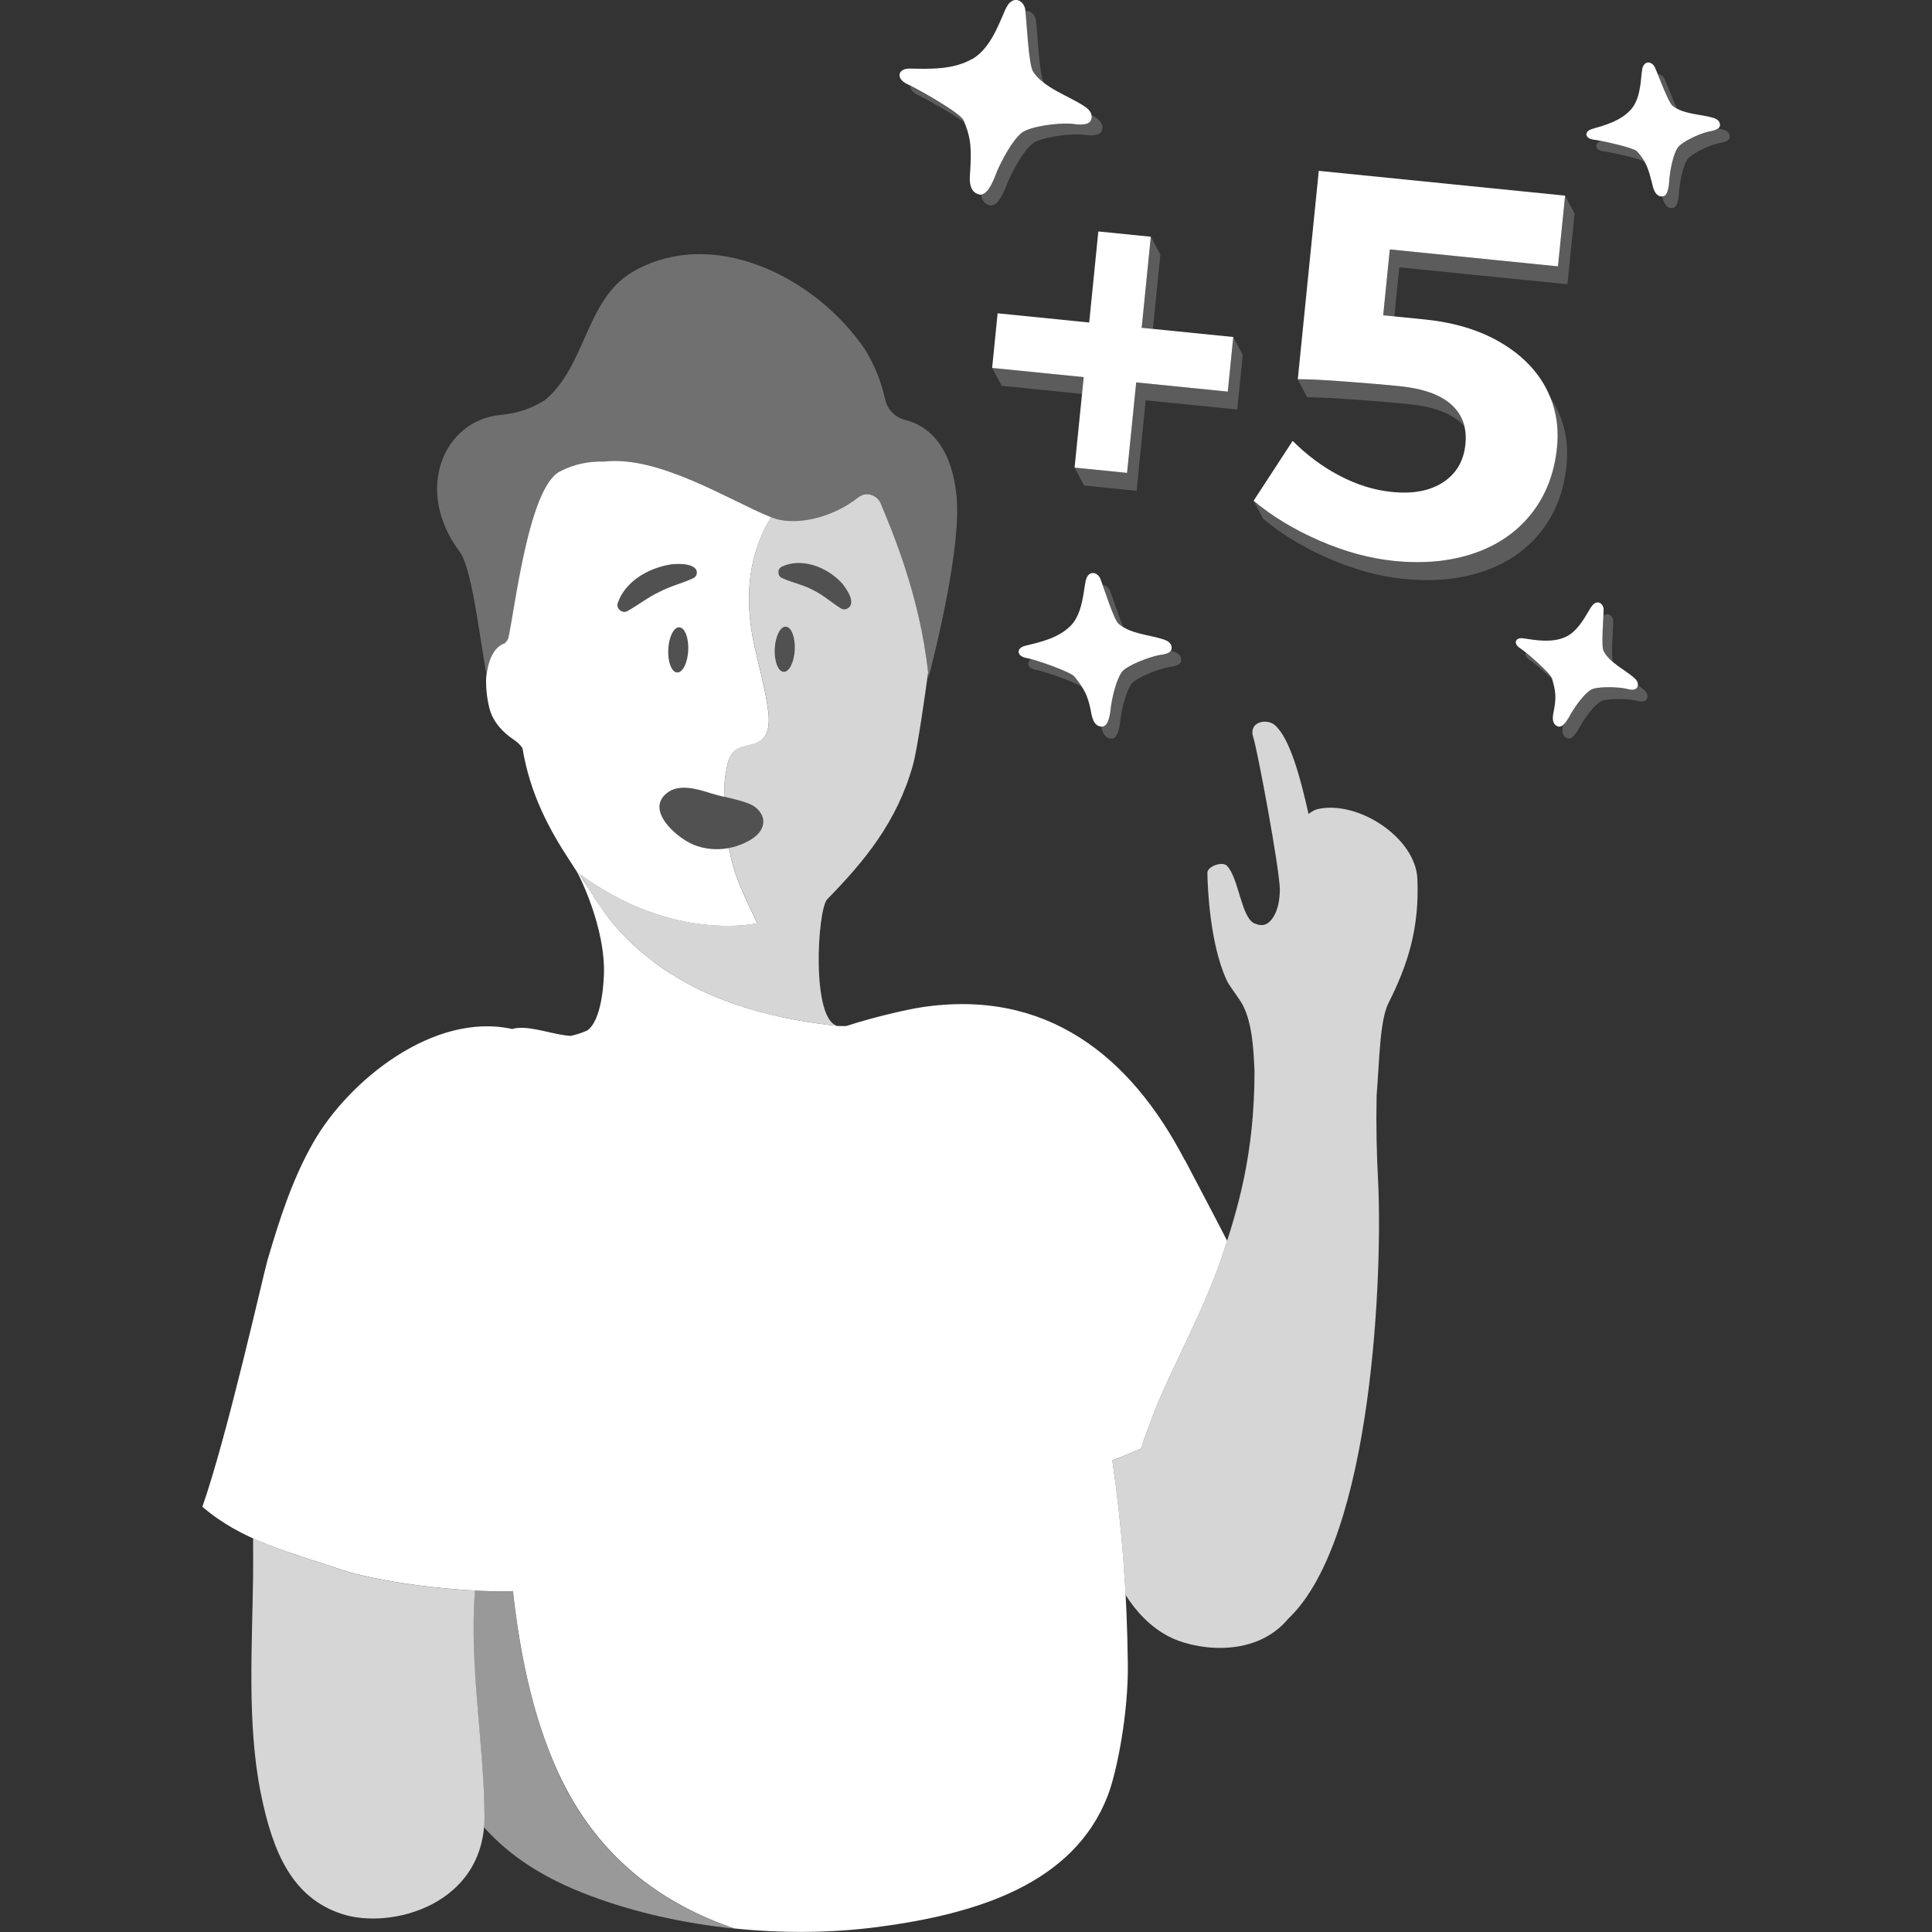 <svg viewBox="0 0 300 300" xmlns="http://www.w3.org/2000/svg"><rect x="0" y="0" width="300" height="300" fill="#333333" stroke="none"/><g fill="#fff"><path d="m 75.56 104.86 c .26 -2.55 1.24 -4.48 2.78 -4.97 .08 -.03 .51 -.51 .58 -.8 .97 -4.01 3.09 -23.35 8 -25.89 2.27 -1.18 4.58 -1.61 6.91 -1.54 8.53 -1 19.67 6.19 26.06 8.71 3.27 1.29 9 .3 13.45 -3.18 1.15 -.91 2.87 -.35 3.43 1.01 1.74 4.24 6.15 14.43 7.41 26.73 0 0 -.03 .22 -.08 .6 1.16 -4.42 5.21 -20.66 4.43 -28.49 -.85 -8.6 -5.08 -11.11 -7.93 -11.82 -1.57 -.39 -2.81 -1.61 -3.15 -3.19 -.61 -2.76 -1.66 -5.35 -3.09 -7.7 -7.63 -11.33 -23.81 -19.43 -36.32 -12 -7.07 4.32 -7.07 14.43 -13.35 19.74 -2.01 1.32 -4.38 2.13 -6.87 2.35 -9 .79 -13.56 11.73 -6.48 21.2 1.94 2.6 2.99 12.43 4.22 19.25 z" opacity=".3"/><path d="m 141.79 118.68 c .7 -2.58 1.89 -11.03 2.33 -14.25 -1.32 -12.07 -5.63 -22.05 -7.35 -26.23 -.56 -1.36 -2.28 -1.91 -3.43 -1.01 -4.44 3.49 -10.18 4.47 -13.45 3.18 -.06 -.03 -.13 -.05 -.19 -.08 -2.61 4.4 -4.57 10.69 -2.57 19.86 .76 3.48 1.76 6.91 2.19 10.45 .19 1.54 .11 3.35 -1.12 4.3 -1.2 .94 -3.05 .68 -4.18 1.7 -.63 .57 -.91 1.43 -1.1 2.26 -.3 1.3 -.47 2.86 -.47 4.5 v .35 c .26 .06 .52 .12 .78 .19 1.12 .27 2.22 .55 3.2 .95 1.14 .48 2.13 1.57 2.09 2.81 -.06 2.02 -2.55 3.21 -4.21 3.74 -.36 .11 -.73 .2 -1.11 .27 .17 .91 .37 1.83 .63 2.75 .11 .38 .21 .77 .33 1.11 .91 2.71 3.44 7.82 3.44 7.82 s -13.04 3.11 -27.7 -7.73 c .56 .76 1.01 1.51 1.43 2.25 1.35 2.16 2.5 4 4.13 5.87 10.09 11.57 24.5 14.46 34.67 15.58 -4.22 -.76 -3.21 -18.12 -1.68 -19.68 5.74 -5.88 10.86 -11.99 13.34 -20.96 z m -18.38 -17.79 c -.09 1.94 -.86 3.47 -1.72 3.43 s -1.47 -1.65 -1.38 -3.58 c .1 -1.94 .86 -3.47 1.72 -3.43 s 1.47 1.65 1.38 3.58 z m 2.86 -9.26 c -1.56 -.85 -3.08 -1.09 -4.78 -1.85 -.77 -.28 -.84 -1.42 -.11 -1.78 3.12 -1.47 6.96 .05 9.22 2.41 .84 .93 2.67 3.56 .7 4.19 -.27 .05 -.54 -.01 -.76 -.15 -1.55 -.98 -2.69 -2.06 -4.28 -2.82 z" opacity=".8"/><path d="m 119.7 80.3 c -6.42 -2.59 -17.42 -9.62 -25.87 -8.63 -2.33 -.07 -4.64 .36 -6.91 1.54 -4.91 2.55 -7.03 21.88 -8 25.89 -.07 .29 -.5 .77 -.58 .8 -1.54 .5 -2.52 2.42 -2.78 4.97 -.01 -.06 -.02 -.13 -.03 -.2 -.14 1.59 0 3.41 .46 5.28 .55 2.22 2.19 3.84 3.82 4.93 .61 .41 1.02 .84 1.32 1.29 1.2 7.26 4.24 12.76 7.43 17.62 .37 .56 .72 1.11 1.07 1.65 l .26 .19 c 14.66 10.84 27.7 7.73 27.7 7.73 s -2.54 -5.12 -3.44 -7.82 c -.12 -.34 -.22 -.73 -.33 -1.11 -.26 -.92 -.46 -1.84 -.63 -2.75 -1.83 .35 -3.75 .19 -5.48 -.51 -2.66 -1.07 -7.78 -5.54 -3.91 -8.2 1.84 -1.26 4.62 -.41 6.54 .2 .67 .21 1.38 .39 2.1 .56 0 -.11 0 -.24 0 -.35 0 -1.64 .17 -3.19 .47 -4.49 .19 -.83 .47 -1.69 1.1 -2.26 1.13 -1.02 2.99 -.76 4.18 -1.7 1.22 -.96 1.3 -2.76 1.12 -4.3 -.43 -3.53 -1.43 -6.97 -2.19 -10.45 -1.5 -6.88 -.77 -12.14 .79 -16.19 .52 -1.35 1.13 -2.57 1.79 -3.67 z m -12.83 20.69 c -.1 1.94 -.86 3.47 -1.72 3.43 s -1.47 -1.65 -1.38 -3.58 c .1 -1.94 .86 -3.47 1.72 -3.43 s 1.47 1.65 1.38 3.58 z m 1.25 -11.68 c -.11 .24 -.3 .41 -.53 .5 -1.84 .83 -3.52 1.2 -5.24 2.12 -1.77 .83 -3.15 1.96 -4.9 2.94 -.79 .48 -1.82 -.36 -1.53 -1.22 1.18 -3.42 4.8 -5.44 8.21 -6 1.13 -.18 4.6 -.23 4 1.67 z"/><ellipse cx="105.32" cy="100.91" opacity=".15" rx="3.51" ry="1.55" transform="matrix(.049 -.999 .999 .049 -.61 201.18)"/><ellipse cx="121.86" cy="100.81" opacity=".15" rx="3.51" ry="1.55" transform="matrix(.049 -.999 .999 .049 15.22 217.61)"/><path d="m 107.59 89.82 c -1.84 .83 -3.52 1.2 -5.24 2.12 -1.77 .83 -3.15 1.96 -4.9 2.94 -.79 .48 -1.82 -.36 -1.53 -1.22 1.18 -3.42 4.8 -5.44 8.21 -6 1.13 -.18 4.6 -.23 4 1.67 -.11 .24 -.3 .41 -.53 .5 z" opacity=".15"/><path d="m 121.39 87.99 c 3.12 -1.47 6.96 .05 9.22 2.41 .84 .93 2.67 3.56 .7 4.19 -.27 .05 -.54 -.01 -.76 -.15 -1.55 -.98 -2.69 -2.06 -4.28 -2.82 -1.56 -.85 -3.08 -1.09 -4.78 -1.85 -.77 -.28 -.84 -1.42 -.11 -1.78 z" opacity=".15"/><path d="m 113.22 123.9 c 1.12 .27 2.22 .55 3.2 .95 1.14 .48 2.13 1.57 2.09 2.81 -.06 2.02 -2.55 3.21 -4.21 3.74 -2.13 .67 -4.5 .6 -6.58 -.24 -2.66 -1.07 -7.78 -5.54 -3.91 -8.2 1.84 -1.26 4.62 -.41 6.54 .2 .91 .29 1.9 .51 2.88 .74 z" opacity=".15"/><path d="m 87.32 276.63 c -4.25 -8.59 -6.49 -18.86 -7.69 -29.53 -1.85 .04 -3.84 0 -5.89 -.11 -.95 11.45 1.41 23.86 1.47 35.04 0 .58 -.03 1.14 -.08 1.69 4.05 4.51 9.23 7.92 16.57 10.67 6.91 2.59 14.55 4.28 22.29 5.08 -10.83 -3.69 -20.62 -10.58 -26.68 -22.83 z" opacity=".5"/><path d="m 183.95 180.11 c -8.45 -16.24 -21.55 -26.63 -40.87 -23.7 -1.91 .29 -7.16 1.43 -11.69 2.92 -.66 -.01 -1.26 -.01 -1.26 -.01 -8.26 -.91 -19.33 -2.99 -28.6 -9.94 -.09 -.06 -.17 -.14 -.25 -.2 -1.34 -1.02 -2.64 -2.13 -3.88 -3.37 -.66 -.66 -1.31 -1.35 -1.94 -2.07 -.49 -.57 -.94 -1.13 -1.36 -1.71 -.13 -.18 -.26 -.36 -.38 -.53 -.3 -.43 -.6 -.86 -.89 -1.3 -.12 -.18 -.24 -.36 -.36 -.54 -.37 -.58 -.74 -1.17 -1.13 -1.79 -.45 -.72 -.92 -1.46 -1.43 -2.26 l -.34 -.31 s 4.62 8.62 4.19 16.45 c -.34 6.22 -1.94 7.85 -2.59 8.27 -.78 .35 -1.64 .63 -2.53 .83 -2.59 -.13 -5.83 -1.47 -8.33 -1.22 -.25 .02 -.51 .08 -.78 .15 -12.2 -2.68 -25.39 8.03 -30.84 17.55 -3.31 5.77 -5.26 11.94 -7.14 18.29 -.61 2.07 -6.28 27.43 -10.13 38.35 6.31 5.38 13.41 6.97 21.29 9.67 5.64 1.94 18 3.65 26.94 3.45 1.19 10.67 3.44 20.94 7.69 29.53 6.06 12.25 15.86 19.15 26.68 22.83 7.56 .78 15.21 .71 22.38 -.24 15.37 -2.03 30.28 -6.7 35.58 -20.3 1.52 -3.91 3.24 -13.06 3.15 -20.52 -.13 -11.15 -.91 -21.38 -2.41 -31.64 1.49 -.55 2.98 -1.16 4.47 -1.82 .54 -1.76 1.18 -3.46 1.83 -5.15 2.93 -7.52 7.98 -16.34 10.79 -24.84 .24 -.74 .49 -1.49 .74 -2.27 -2.6 -5.06 -5 -9.55 -6.58 -12.58 z"/><path d="m 215.6 155.76 c 3.07 -6.09 4.81 -11.68 4.49 -19.3 -.27 -6.36 -9.2 -12.25 -15.5 -10.82 -.37 .08 -.87 .36 -1.41 .74 -1.16 -5.28 -2.88 -11.84 -5.27 -13.82 -1.25 -1.03 -4.13 -.5 -3.29 1.98 .6 1.77 4.09 20.37 4.12 23.66 -.04 1.59 -.29 3.04 -1.02 4.2 -.76 1.21 -1.66 1.54 -2.94 .98 -2.04 -.89 -2.43 -7.06 -4.26 -8.94 -.71 -.74 -3.06 .08 -3.04 1.11 .05 2.47 .39 10.86 2.94 16.54 .39 .87 1.27 1.96 2.17 3.32 1.86 2.8 2.06 7.58 2.21 10.91 0 13.07 -2.68 21.62 -5 28.63 -2.81 8.5 -7.86 17.32 -10.79 24.84 -.66 1.7 -1.29 3.39 -1.83 5.15 -1.49 .66 -2.98 1.27 -4.47 1.82 1.01 6.88 1.68 13.75 2.06 20.89 1.69 2.64 3.78 4.89 6.61 6.41 3.71 2.01 12.97 3.63 18.36 -2.36 .09 -.1 .17 -.2 .25 -.3 13.32 -12.52 14.69 -54.57 14 -67.99 -.23 -4.43 -.32 -8.5 -.23 -13.28 .44 -5.39 .47 -11.65 1.85 -14.39 z" opacity=".8"/><path d="m 73.75 246.99 c -7.87 -.41 -16.58 -1.8 -21.05 -3.34 -4.75 -1.63 -9.21 -2.86 -13.4 -4.76 .01 1.94 .02 3.87 0 5.79 -.12 10.78 -.97 22.92 1.18 33.69 1.87 9.34 4.93 16.32 12.61 18.83 7.61 2.49 22.21 -1.39 22.14 -15.18 -.06 -11.18 -2.42 -23.59 -1.47 -35.04 z" opacity=".8"/><path d="m 168.28 58.56 l -14.22 -1.44 1.47 2.79 12.49 1.26 z" opacity=".2"/><path d="m 179.02 51.07 l 1.16 -11.53 -1.47 -2.78 -1.43 14.13 z" opacity=".2"/><path d="m 191.5 52.33 l -.85 8.48 -14.22 -1.43 -1.42 14.05 -8.15 -.82 1.48 2.78 8.15 .83 1.41 -14.06 14.22 1.43 .86 -8.48 z" opacity=".2"/><path d="m 210.63 62.06 c 3.36 .25 6.07 .49 8.12 .69 3.66 .37 6.35 1.33 8.07 2.87 .2 .18 .38 .37 .55 .56 -.32 -1.29 -.99 -2.41 -2.03 -3.34 -1.72 -1.55 -4.41 -2.5 -8.07 -2.87 -2.05 -.21 -4.76 -.44 -8.12 -.69 -3.36 -.26 -5.91 -.39 -7.65 -.39 l 1.47 2.79 c 1.73 .01 4.28 .14 7.65 .39 z" opacity=".2"/><path d="m 243.02 30.38 l -1.1 10.98 -26.11 -2.63 -1.03 10.23 1.73 .17 .77 -7.62 26.11 2.63 1.11 -10.97 z" opacity=".2"/><path d="m 240.71 61.67 c .99 2.41 1.35 5.01 1.07 7.81 -.4 3.99 -1.71 7.4 -3.93 10.23 s -5.17 4.89 -8.85 6.17 c -3.69 1.28 -7.86 1.69 -12.51 1.22 -3.77 -.38 -7.63 -1.43 -11.57 -3.14 s -7.36 -3.78 -10.25 -6.2 l 1.47 2.79 c 2.89 2.42 6.31 4.49 10.25 6.2 s 7.8 2.76 11.57 3.14 c 4.66 .47 8.83 .06 12.51 -1.22 s 6.64 -3.34 8.85 -6.17 c 2.22 -2.83 3.53 -6.24 3.93 -10.23 .35 -3.44 -.26 -6.58 -1.82 -9.42 -.22 -.4 -.46 -.79 -.72 -1.17 z" opacity=".2"/><path d="m 160.45 11.19 c .47 .67 1.06 1.23 1.72 1.74 -.02 -.02 -.04 -.04 -.05 -.06 -.76 -1.09 -1.02 -7.93 -1.25 -9.7 -.1 -.81 -.81 -1.61 -1.65 -1.46 .22 2.03 .49 8.44 1.23 9.49 z" opacity=".2"/><path d="m 169.97 18.13 c -.16 -.1 -.33 -.2 -.49 -.3 .05 .23 .05 .48 -.04 .77 -.36 1.14 -2.71 .65 -3.1 .62 -2.27 -.15 -6.55 .45 -7.74 1.45 -1.48 1.24 -3.02 4.22 -3.76 5.88 -.27 .6 -1.19 3.59 -2.52 3.68 .13 .76 .49 1.44 1.4 1.65 1.47 .34 2.51 -3.03 2.79 -3.66 .74 -1.67 2.29 -4.65 3.76 -5.88 1.19 -1 5.47 -1.6 7.74 -1.45 .39 .03 2.74 .52 3.1 -.62 .37 -1.16 -.74 -1.88 -1.14 -2.14 z" opacity=".2"/><path d="m 149.59 18.69 c -.47 -1.06 -6.07 -4.27 -8.24 -5.36 -.03 .49 .35 1.05 1.19 1.44 1.2 .55 4.99 2.66 7.17 4.2 -.04 -.09 -.07 -.18 -.11 -.28 z" opacity=".2"/><path d="m 259.76 16.44 c .2 .15 .41 .28 .63 .4 -.73 -1.55 -1.58 -3.85 -1.93 -4.61 -.18 -.4 -.61 -.71 -1.02 -.7 .69 1.72 1.76 4.47 2.32 4.9 z" opacity=".2"/><path d="m 267.42 20.08 c -.2 -.06 -.41 -.1 -.62 -.15 -.48 .37 -1.39 .47 -1.58 .51 -1.5 .36 -4.16 1.63 -4.72 2.52 -.7 1.1 -1.1 3.35 -1.24 4.58 -.05 .47 -.04 2.86 -1.06 2.94 -.04 0 -.07 -.01 -.1 -.01 .17 .74 .5 1.93 1.6 1.84 1.02 -.08 1.01 -2.47 1.06 -2.94 .14 -1.23 .53 -3.48 1.24 -4.58 .57 -.89 3.22 -2.15 4.72 -2.52 .26 -.06 1.88 -.22 1.88 -1.04 0 -.83 -.86 -1.07 -1.18 -1.16 z" opacity=".2"/><path d="m 254.25 23.51 c -.45 -.5 -3.65 -1.26 -5.59 -1.64 -1.2 .4 -1.01 1.46 .28 1.62 1.09 .14 5.17 .99 6.46 1.63 -.29 -.53 -.65 -1.05 -1.15 -1.61 z" opacity=".2"/><path d="m 173.71 96.89 c .23 .2 .48 .37 .74 .52 -.78 -1.79 -1.73 -4.79 -2.11 -5.73 -.19 -.46 -.65 -.84 -1.13 -.85 .68 1.95 1.85 5.51 2.5 6.06 z" opacity=".2"/><path d="m 166.83 105.09 c -.53 -.66 -4.7 -2.17 -6.71 -2.72 -.81 .51 -.53 1.43 .74 1.65 1.25 .22 5.79 1.78 7.13 2.64 -.31 -.48 -.68 -.98 -1.16 -1.57 z" opacity=".2"/><path d="m 182.14 101.13 c -.11 -.04 -.22 -.06 -.33 -.09 -.36 .59 -1.5 .65 -1.75 .69 -1.73 .33 -5.17 1.67 -5.87 2.65 -.87 1.22 -1.44 3.77 -1.66 5.17 -.09 .53 -.2 3.27 -1.37 3.3 -.06 0 -.11 -.02 -.17 -.02 .18 .84 .56 1.89 1.66 1.86 1.17 -.04 1.29 -2.77 1.37 -3.3 .23 -1.4 .8 -3.95 1.66 -5.17 .7 -.98 4.13 -2.32 5.87 -2.65 .3 -.06 1.82 -.12 1.87 -1.05 .05 -.95 -.93 -1.27 -1.28 -1.38 z" opacity=".2"/><path d="m 248.97 95.62 c -.09 1.77 -.3 4.84 .03 5.47 .35 .66 .87 1.22 1.46 1.72 -.33 -1 .04 -5.2 .05 -6.33 0 -.71 -.67 -1.5 -1.51 -.87 -.01 .01 -.02 .02 -.02 .02 z" opacity=".2"/><path d="m 240.98 105.32 c -.19 -.63 -2.58 -2.82 -4.05 -4 -.16 .33 .02 .8 .61 1.17 .62 .39 2.25 1.76 3.47 2.95 -.01 -.04 -.02 -.07 -.03 -.11 z" opacity=".2"/><path d="m 255.17 107.02 c -.26 -.22 -.55 -.44 -.85 -.65 -.01 .1 -.03 .21 -.08 .32 -.33 .72 -1.55 .28 -1.8 .23 -1.47 -.29 -4.59 -.34 -5.45 .21 -1.07 .68 -2.33 2.5 -2.96 3.52 -.17 .28 -.71 1.42 -1.34 1.94 -.13 .72 -.2 1.71 .7 2.05 .93 .35 1.89 -1.76 2.13 -2.15 .63 -1.03 1.89 -2.84 2.96 -3.52 .86 -.55 3.99 -.5 5.45 -.21 .25 .05 1.47 .49 1.8 -.23 .34 -.73 -.32 -1.29 -.56 -1.5 z" opacity=".2"/><path d="m 191.5 52.33 l -.85 8.48 -14.22 -1.43 -1.42 14.05 -8.15 -.82 1.42 -14.05 -14.22 -1.43 .85 -8.48 14.22 1.43 1.42 -14.14 8.15 .82 -1.42 14.14 z"/><path d="m 150.9 9.21 c 2.66 -1.51 3.95 -4.81 5.08 -7.44 .16 -.38 .48 -1.02 .77 -1.31 1.14 -1.11 2.31 -.04 2.45 1.02 .23 1.77 .49 8.62 1.25 9.7 1.77 2.54 5.32 3.62 7.85 5.27 .41 .26 1.51 .98 1.14 2.14 -.36 1.14 -2.71 .65 -3.1 .62 -2.27 -.15 -6.55 .45 -7.74 1.45 -1.48 1.24 -3.02 4.22 -3.76 5.88 -.28 .64 -1.32 4 -2.79 3.66 -1.85 -.43 -1.44 -2.87 -1.39 -3.81 .16 -3.05 .2 -4.92 -1.06 -7.73 -.52 -1.15 -7.07 -4.84 -8.72 -5.6 -1.79 -.82 -1.54 -2.45 .43 -2.41 3.21 .07 6.72 .17 9.6 -1.47 z"/><path d="m 232.76 53.04 c 3.23 1.84 5.63 4.18 7.19 7.02 1.56 2.85 2.17 5.99 1.82 9.42 -.4 3.99 -1.71 7.4 -3.93 10.23 s -5.17 4.89 -8.85 6.17 c -3.69 1.28 -7.86 1.69 -12.51 1.22 -3.77 -.38 -7.63 -1.43 -11.57 -3.14 s -7.36 -3.78 -10.25 -6.2 l 6.06 -9.3 c 2.24 2.24 4.69 4.06 7.35 5.44 2.66 1.39 5.35 2.22 8.07 2.49 3.27 .33 5.92 -.17 7.96 -1.51 s 3.19 -3.3 3.45 -5.91 c .26 -2.55 -.48 -4.6 -2.19 -6.14 -1.72 -1.55 -4.41 -2.5 -8.07 -2.87 -2.05 -.21 -4.76 -.44 -8.12 -.69 -3.36 -.26 -5.91 -.39 -7.65 -.39 l 3.26 -32.35 38.25 3.85 -1.11 10.98 -26.11 -2.63 -1.03 10.23 6.49 .65 c 4.44 .45 8.27 1.59 11.5 3.43 z"/><path d="m 253.16 17.11 c 1.42 -1.52 1.58 -3.92 1.77 -5.86 .03 -.28 .1 -.76 .23 -1 .51 -.95 1.49 -.5 1.79 .16 .51 1.1 2.08 5.48 2.79 6.04 1.67 1.29 4.19 1.26 6.16 1.81 .32 .09 1.18 .33 1.18 1.16 0 .81 -1.62 .97 -1.88 1.04 -1.5 .36 -4.16 1.63 -4.72 2.52 -.7 1.1 -1.1 3.35 -1.24 4.58 -.05 .47 -.04 2.86 -1.06 2.94 -1.29 .1 -1.52 -1.57 -1.68 -2.18 -.52 -2.01 -.87 -3.23 -2.27 -4.79 -.57 -.64 -5.57 -1.69 -6.8 -1.85 -1.33 -.17 -1.5 -1.28 -.21 -1.65 2.1 -.61 4.39 -1.26 5.92 -2.91 z"/><path d="m 166.14 97.29 c 1.7 -1.66 2.01 -4.39 2.35 -6.59 .05 -.32 .16 -.86 .32 -1.14 .64 -1.06 1.73 -.49 2.04 .28 .52 1.29 2.08 6.38 2.86 7.04 1.84 1.56 4.71 1.67 6.94 2.4 .36 .12 1.33 .44 1.28 1.38 -.04 .93 -1.57 .99 -1.87 1.05 -1.74 .33 -5.17 1.67 -5.87 2.65 -.86 1.22 -1.44 3.77 -1.66 5.17 -.09 .53 -.2 3.27 -1.37 3.3 -1.48 .05 -1.65 -1.87 -1.8 -2.58 -.48 -2.32 -1.02 -3.31 -2.52 -5.18 -.61 -.76 -6.08 -2.66 -7.47 -2.9 -1.51 -.27 -1.64 -1.54 -.15 -1.9 2.43 -.58 5.08 -1.2 6.92 -3 z"/><path d="m 242.93 98.98 c 1.87 -.76 2.99 -2.8 3.95 -4.42 .14 -.23 .4 -.63 .62 -.79 .84 -.62 1.51 .17 1.51 .87 0 1.18 -.41 5.67 -.01 6.44 .94 1.81 3.17 2.82 4.68 4.11 .24 .21 .9 .77 .56 1.5 -.33 .72 -1.55 .28 -1.8 .23 -1.47 -.29 -4.59 -.34 -5.45 .21 -1.07 .68 -2.33 2.5 -2.96 3.52 -.24 .39 -1.2 2.5 -2.13 2.15 -1.17 -.44 -.7 -2 -.59 -2.6 .36 -1.98 .26 -2.93 -.33 -4.87 -.24 -.79 -3.92 -4.03 -4.93 -4.67 -1.1 -.69 -.8 -1.73 .49 -1.54 2.09 .32 4.37 .69 6.39 -.14 z"/></g></svg>